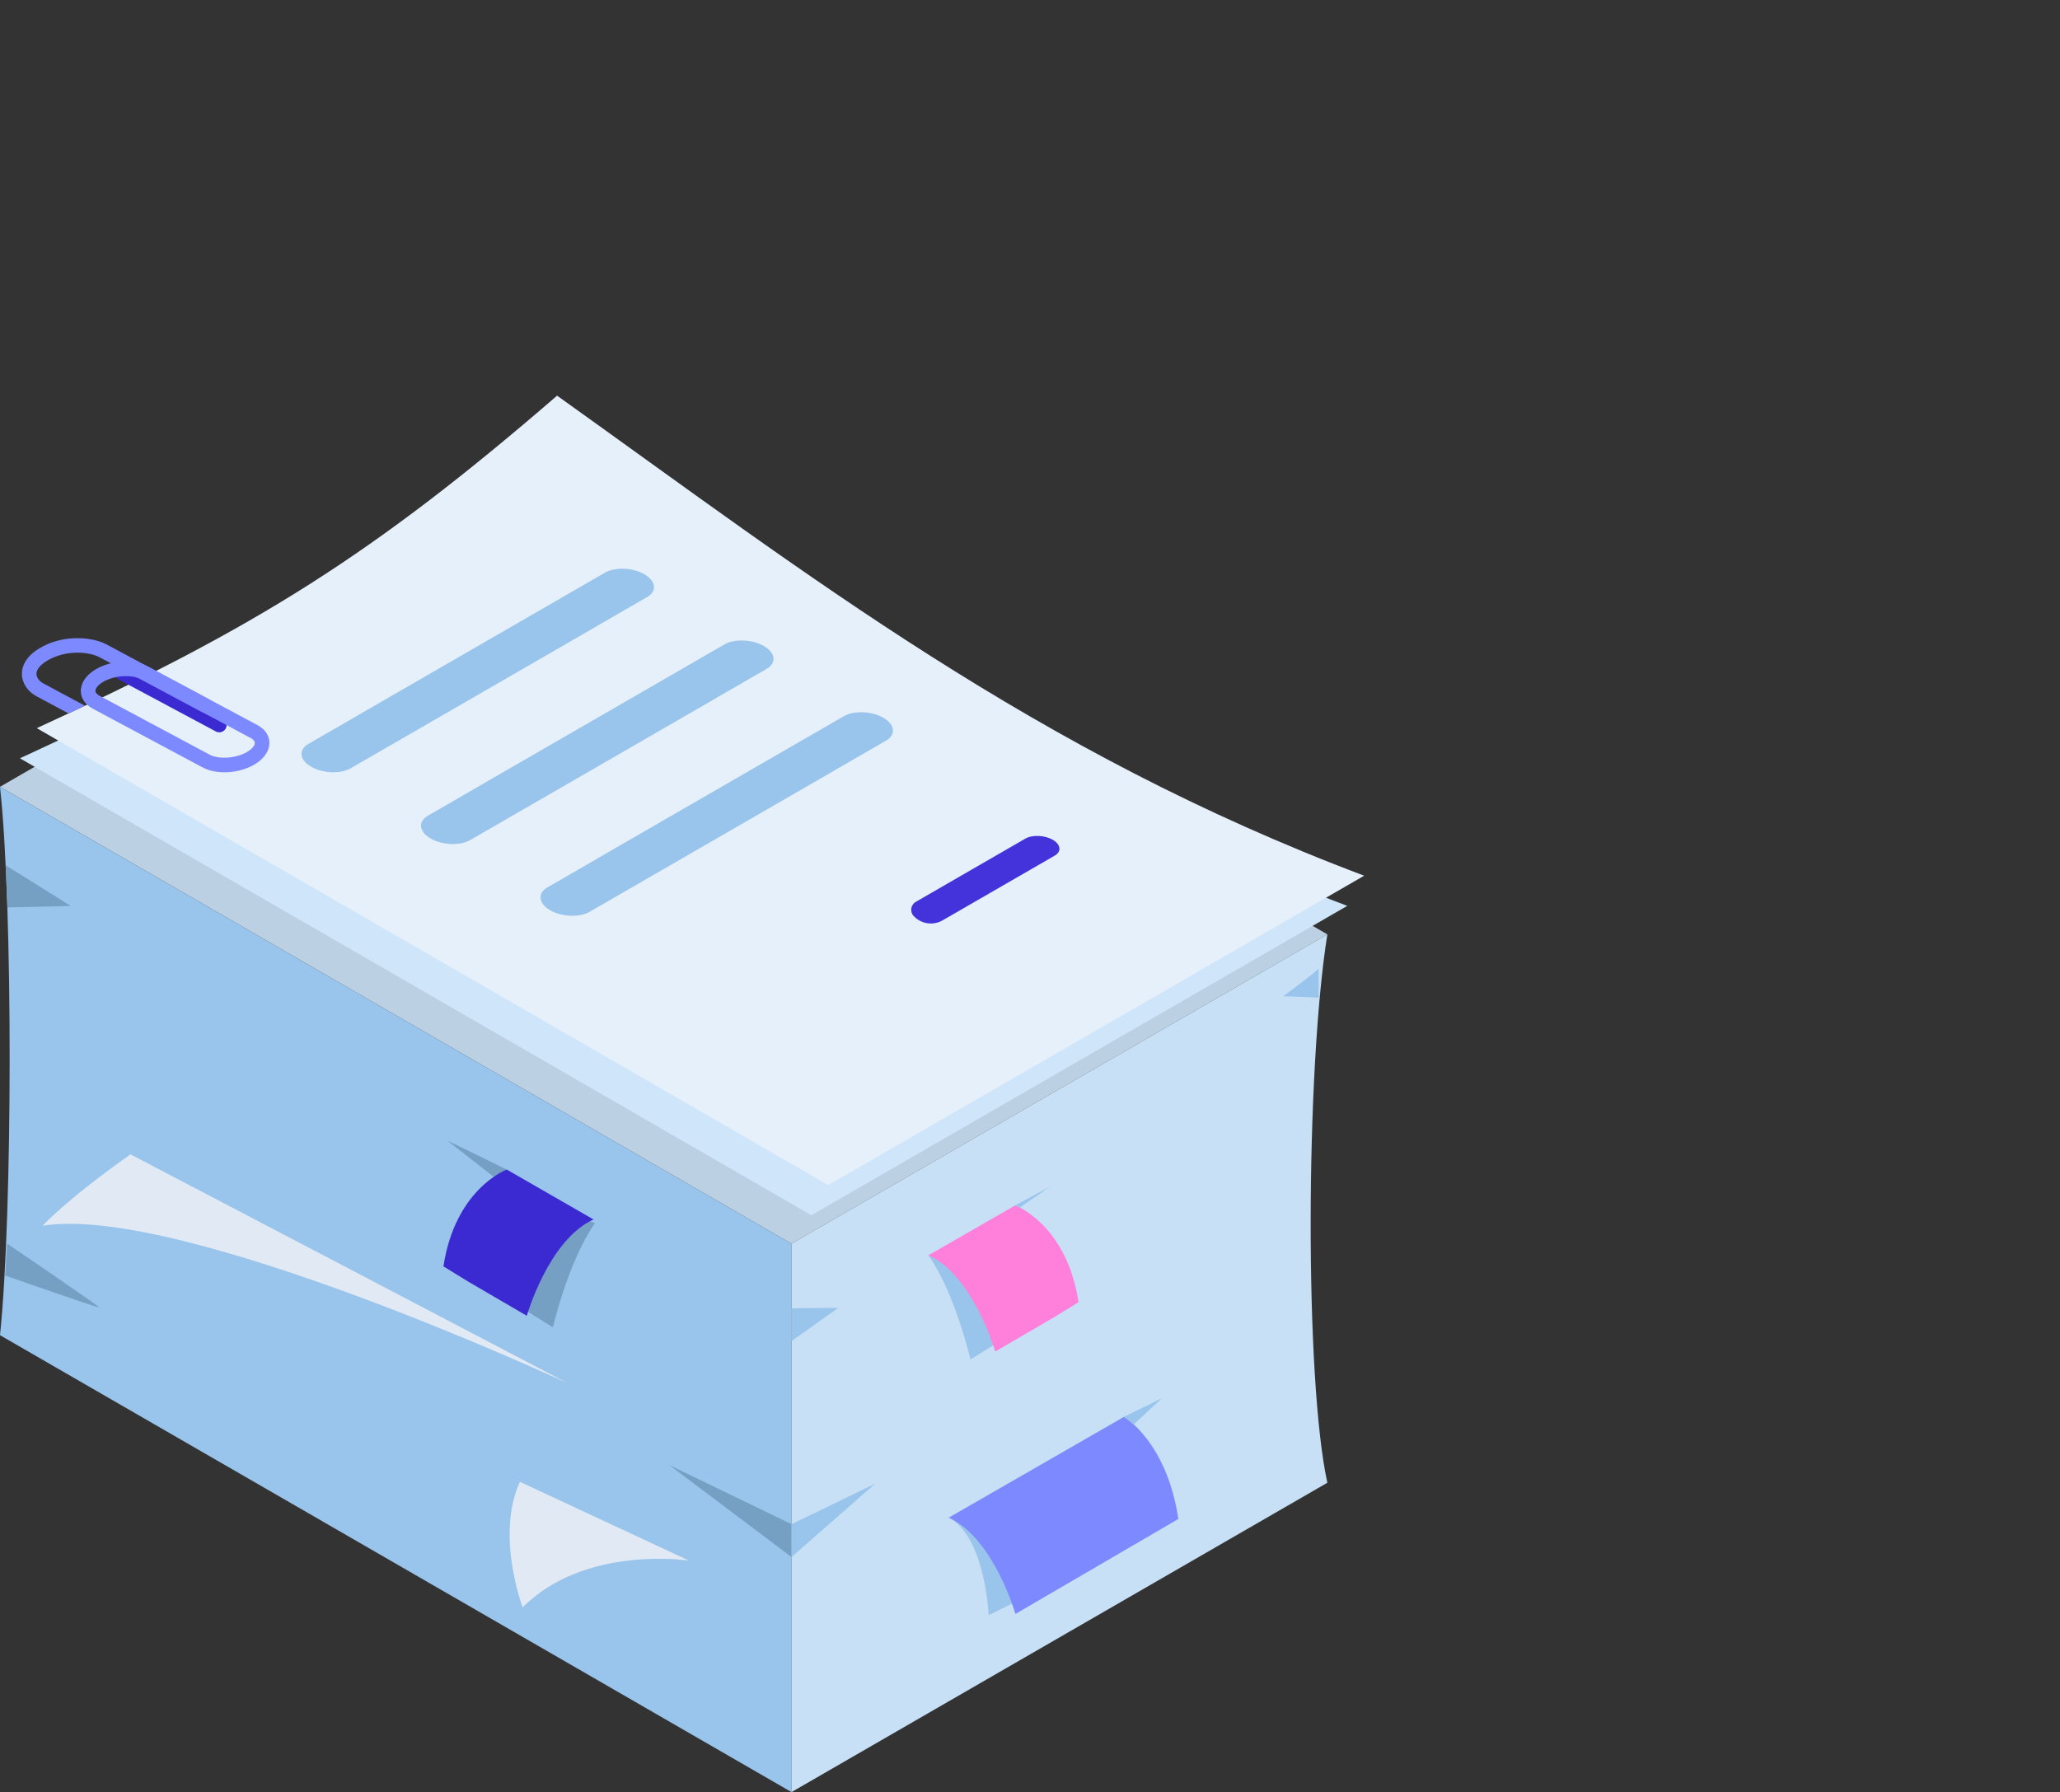 <svg width="177" height="154" viewBox="0 0 177 154" fill="none" xmlns="http://www.w3.org/2000/svg">
<rect x="0" y="0" width="177" height="154" fill="#333333" stroke="none"/>
<g clip-path="url(#clip0)">
<path d="M68.007 106.874L114.051 80.291L46.046 41.027L0 67.611L68.007 106.874Z" fill="#BCD0E3"/>
<path d="M68.007 106.871V153.998L0 114.736C1.086 104.324 1.124 77.848 0 67.609L68.007 106.871Z" fill="#99C4EB"/>
<path d="M114.05 80.289C112.174 92.035 112.104 118.561 114.05 127.415L68.004 154V143.013V142.71V134.31V131.723V106.872L114.05 80.289Z" fill="#C7E0F5"/>
<path d="M0.484 74.352L6.075 77.851L0.631 77.975C0.593 76.764 0.544 75.557 0.484 74.352Z" fill="#769FC4"/>
<path d="M0.62 106.871C0.62 106.871 8.705 112.357 8.517 112.357C8.328 112.357 0.449 109.615 0.449 109.615L0.62 106.871Z" fill="#769FC4"/>
<path d="M59.203 134.107C59.203 134.107 50.268 132.732 44.908 138.126C44.908 138.126 42.556 131.92 44.673 127.336L59.203 134.107Z" fill="#E1EAF4"/>
<path d="M48.806 118.877C48.806 118.877 15.547 103.402 3.656 105.329C3.656 105.329 5.685 103.095 11.212 99.194L48.806 118.877Z" fill="#E1EAF4"/>
<path d="M68.008 130.976L57.512 125.898L68.008 133.798V130.976Z" fill="#769FC4"/>
<path d="M68.008 130.979L75.191 127.5L68.008 133.801V130.979Z" fill="#99C4EB"/>
<path d="M68.008 112.423L72.018 112.391L68.008 115.243V112.423Z" fill="#99C4EB"/>
<path d="M69.716 104.427L115.762 77.842C87.458 67.177 68.009 52.014 46.417 36.59C30.587 50.276 20.516 56.537 1.711 65.162L69.716 104.427Z" fill="#CFE5FA"/>
<path d="M71.165 101.836L117.211 75.251C88.909 64.587 69.458 49.422 47.866 34C32.038 47.686 21.965 53.947 3.16 62.572L71.165 101.836Z" fill="#E6F0FA"/>
<path d="M26.489 63.932L30.762 61.465C30.794 61.444 30.825 61.422 30.86 61.403L51.979 49.21C52.844 48.708 54.369 48.772 55.367 49.347C56.364 49.925 56.474 50.804 55.609 51.303L51.336 53.77C51.304 53.791 51.273 53.813 51.238 53.832L30.12 66.026C29.255 66.525 27.731 66.463 26.732 65.885C25.734 65.31 25.625 64.431 26.489 63.932Z" fill="#99C4EB"/>
<path d="M36.758 70.099L41.032 67.632C41.064 67.612 41.094 67.589 41.128 67.57L62.248 55.376C63.113 54.877 64.637 54.939 65.636 55.517C66.635 56.094 66.744 56.973 65.879 57.472L61.605 59.939C61.573 59.96 61.543 59.982 61.51 60.001L40.389 72.195C39.524 72.694 38.001 72.632 37.001 72.055C36.004 71.477 35.895 70.598 36.758 70.099Z" fill="#99C4EB"/>
<path d="M47.024 76.263L51.298 73.795C51.33 73.774 51.36 73.751 51.394 73.732L72.512 61.54C73.377 61.041 74.901 61.103 75.9 61.681C76.899 62.258 77.008 63.137 76.143 63.636L71.87 66.103C71.838 66.124 71.807 66.146 71.772 66.165L50.653 78.358C49.788 78.856 48.265 78.794 47.266 78.217C46.27 77.641 46.161 76.762 47.024 76.263Z" fill="#99C4EB"/>
<path d="M113.3 83.215C113.286 83.375 110.266 85.61 110.266 85.61L113.302 85.723L113.3 83.215Z" fill="#99C4EB"/>
<path d="M78.502 78.711C78.16 78.342 78.249 77.75 78.686 77.499L88.095 72.066C88.698 71.719 89.759 71.763 90.455 72.164C91.15 72.565 91.227 73.177 90.624 73.526L80.991 79.087C80.174 79.558 79.141 79.402 78.502 78.711Z" fill="#4432DB"/>
<path d="M88.169 104.328C88.169 104.328 91.916 106.024 90.178 112.904L87.436 114.29V114.289L83.385 116.82C83.385 116.82 82.085 111.165 79.773 107.869L88.169 104.328Z" fill="#99C4EB"/>
<path d="M42.724 101.57C42.724 101.57 38.976 103.267 40.714 110.146L43.456 111.532V111.531L47.507 114.062C47.507 114.062 48.805 108.407 51.119 105.112L42.724 101.57Z" fill="#769FC4"/>
<path d="M91.41 125.773C91.41 125.773 94.987 127.593 92.553 134.971L89.671 136.458V136.457L84.946 138.799C84.946 138.799 84.705 132.45 81.734 130.517L91.41 125.773Z" fill="#99C4EB"/>
<path d="M87.235 103.578C87.235 103.578 91.661 105.223 92.671 111.9L90.482 113.246V113.245L85.51 116.145C85.51 116.145 83.646 109.618 79.773 107.869L87.235 103.578Z" fill="#FF80DB"/>
<path d="M96.574 121.754C96.574 121.754 100.239 123.85 101.249 130.527L92.221 135.793V135.791L87.248 138.692C87.248 138.692 85.384 132.165 81.512 130.416L96.574 121.754Z" fill="#7D8AFF"/>
<path d="M96.574 121.751L99.85 120.145L97.41 122.4L96.574 121.751Z" fill="#99C4EB"/>
<path d="M87.234 103.579L90.199 101.98L87.624 103.763L87.234 103.579Z" fill="#99C4EB"/>
<path d="M43.536 100.496L38.438 98.012L42.415 101.126L43.536 100.496Z" fill="#769FC4"/>
<path d="M43.538 100.5C43.538 100.5 39.112 102.145 38.102 108.822L40.29 110.168V110.166L45.263 113.067C45.263 113.067 47.127 106.54 50.999 104.791L43.538 100.5Z" fill="#3B2AD1"/>
<path d="M18.863 62.93C18.758 62.934 18.649 62.91 18.549 62.857L10.195 58.39C9.889 58.227 9.774 57.848 9.937 57.542C10.1 57.237 10.479 57.122 10.785 57.285L19.139 61.752C19.444 61.915 19.559 62.294 19.396 62.599C19.287 62.804 19.079 62.924 18.863 62.93Z" fill="#3B2AD1"/>
<path d="M19.452 66.362C18.707 66.386 17.986 66.254 17.428 65.956L7.979 60.903C7.333 60.557 6.965 60.03 6.946 59.417C6.924 58.728 7.362 58.052 8.15 57.561C9.471 56.741 11.453 56.605 12.665 57.252L22.114 62.306C22.76 62.652 23.126 63.179 23.147 63.791C23.169 64.481 22.731 65.157 21.943 65.648C21.23 66.091 20.325 66.334 19.452 66.362ZM10.697 58.1C10.035 58.121 9.33 58.303 8.812 58.624C8.35 58.91 8.193 59.208 8.198 59.376C8.204 59.574 8.433 59.724 8.569 59.798L18.018 64.852C18.828 65.285 20.354 65.16 21.281 64.585C21.743 64.298 21.9 64.001 21.895 63.833C21.889 63.635 21.66 63.485 21.524 63.411L12.075 58.357C11.717 58.165 11.22 58.082 10.697 58.1Z" fill="#7D8AFF"/>
<path d="M5.893 61.306L3.137 59.832C2.385 59.431 1.904 58.714 1.88 57.963C1.864 57.48 2.032 56.551 3.33 55.745C5.407 54.455 7.975 54.748 9.135 55.368L17.951 60.083C18.256 60.246 18.372 60.625 18.209 60.93C18.045 61.236 17.666 61.351 17.361 61.188L8.545 56.473C7.676 56.008 5.627 55.793 3.992 56.81C3.426 57.162 3.121 57.558 3.132 57.925C3.141 58.23 3.37 58.538 3.727 58.73L7.303 60.644L5.893 61.306Z" fill="#7D8AFF"/>
</g>
<defs>
<clipPath id="clip0">
<rect width="117.21" height="120" fill="white" transform="translate(0 34)"/>
</clipPath>
</defs>
</svg>
